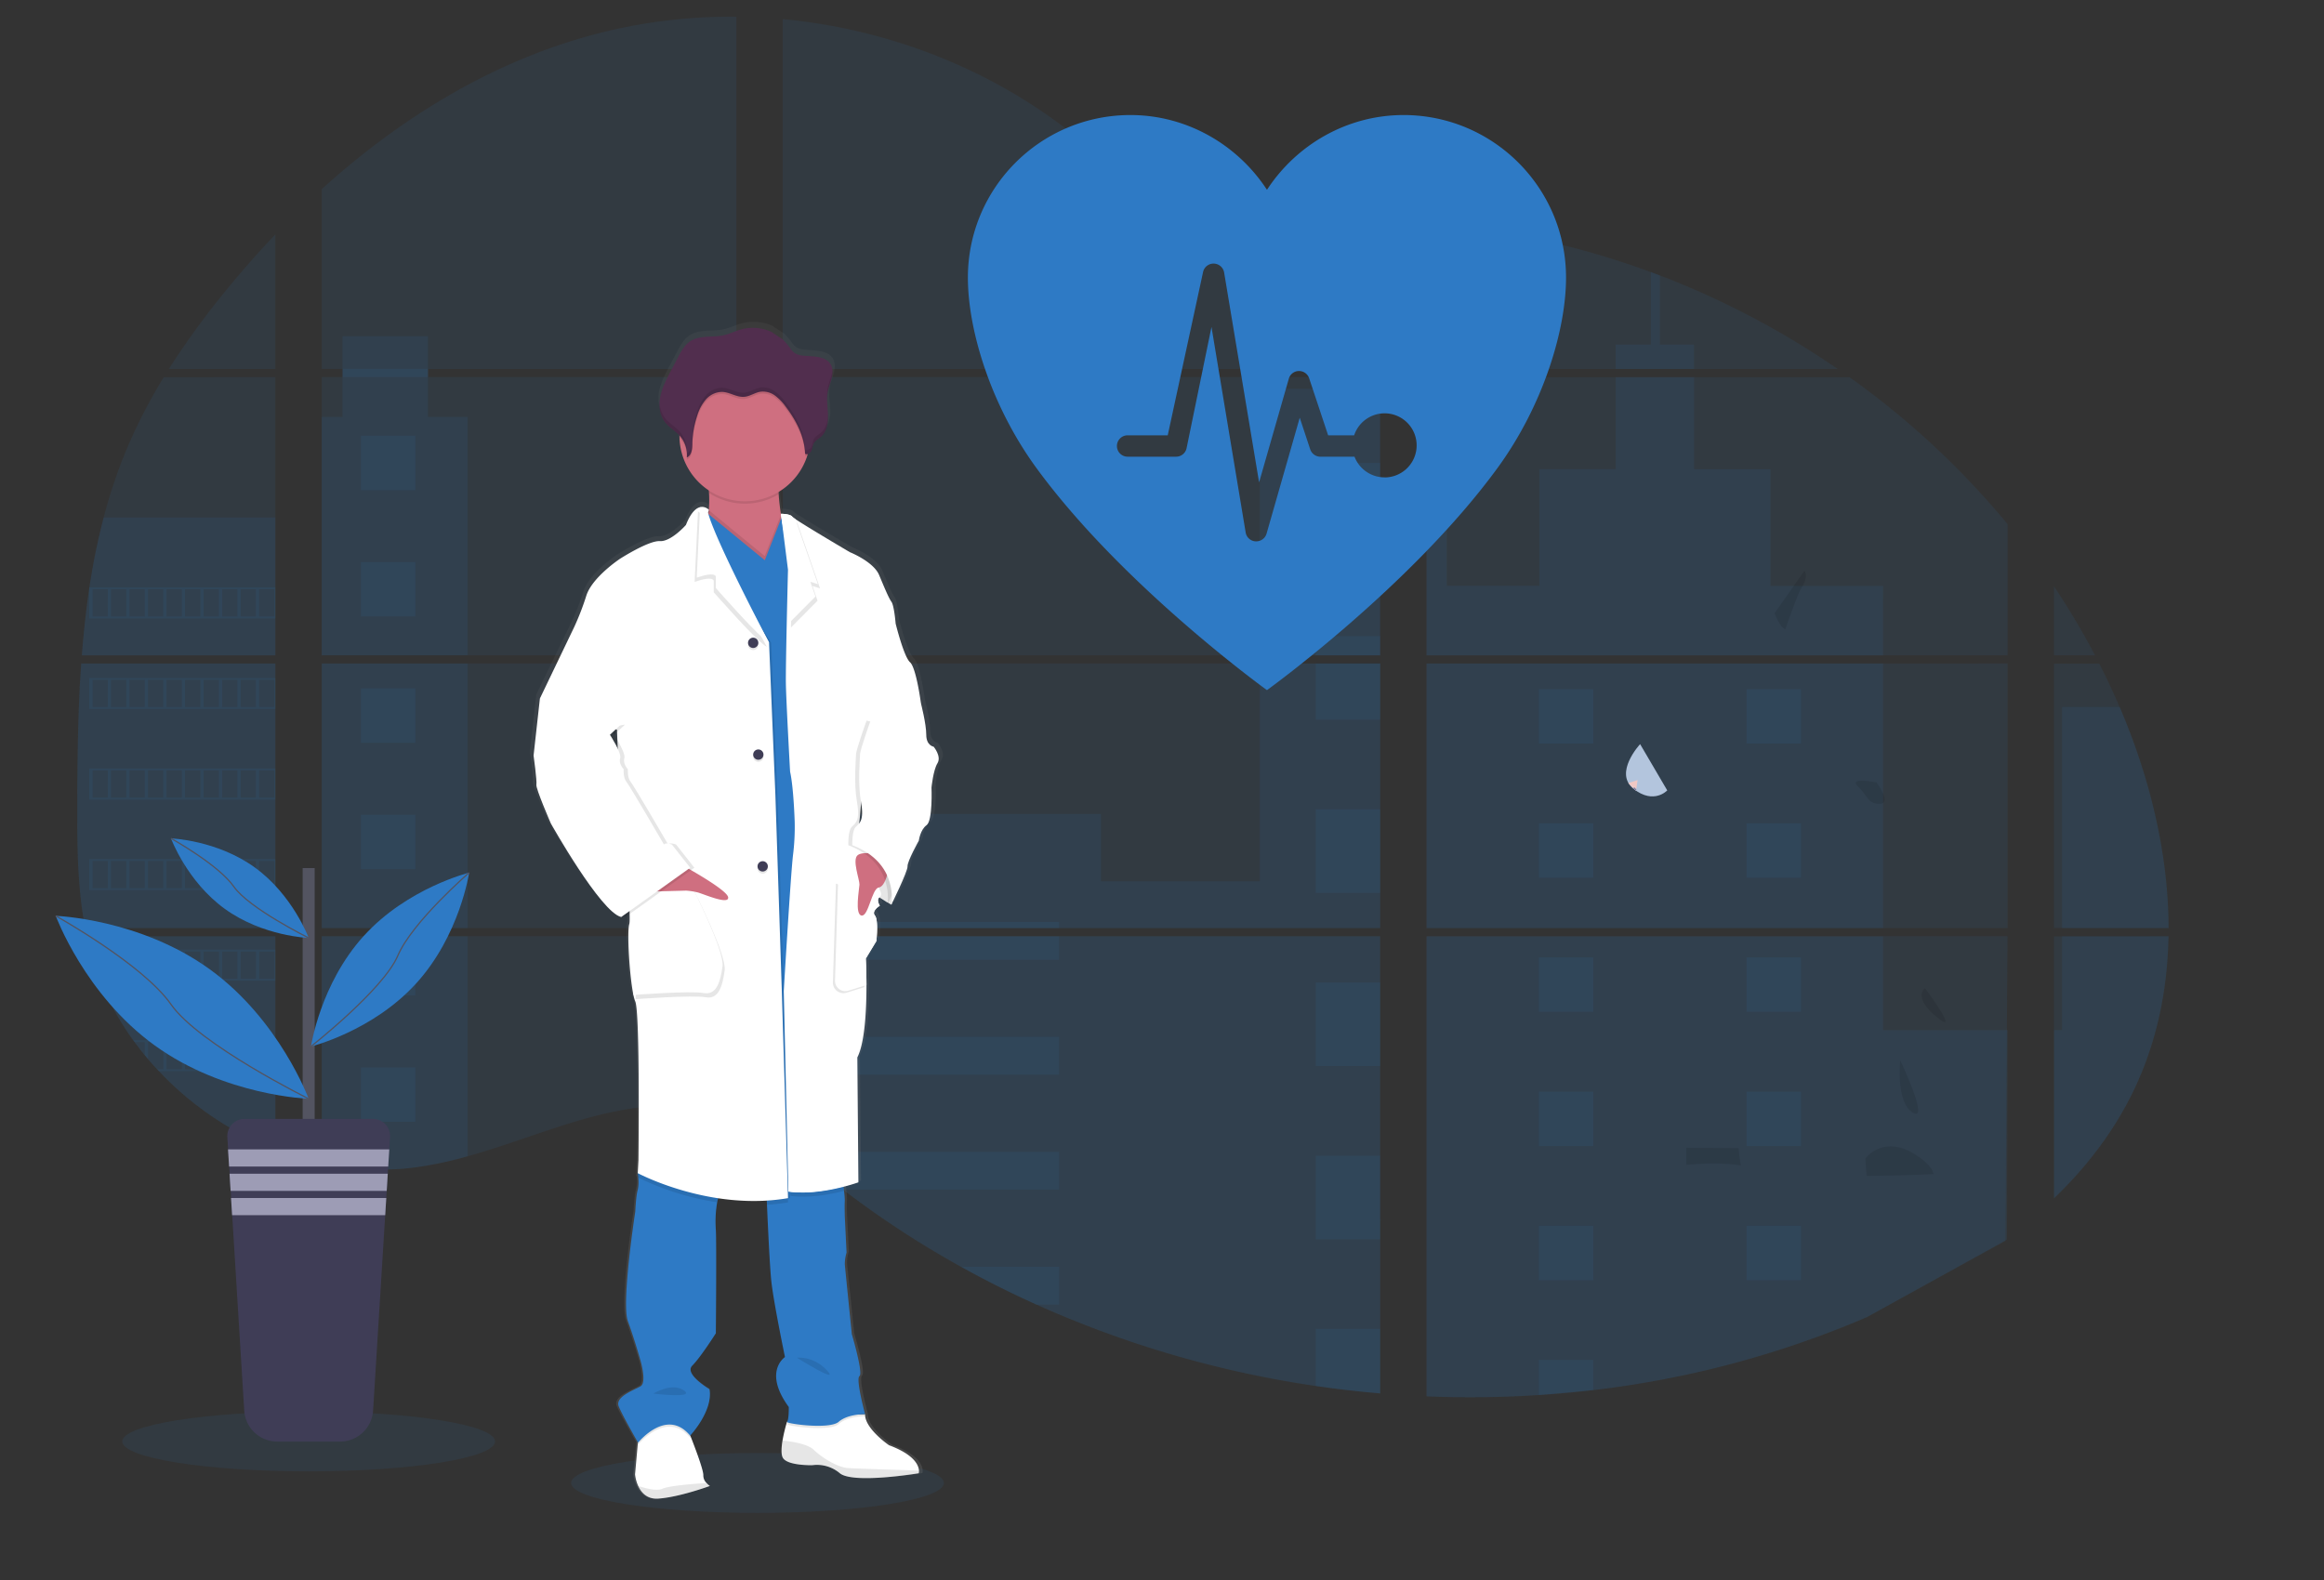 <svg xmlns="http://www.w3.org/2000/svg" xmlns:xlink="http://www.w3.org/1999/xlink" viewBox="0 0 3710 2523.33"><rect x="0" y="0" width="3710" height="2523.33" fill="#333333" stroke="none"/><defs><style>.cls-1,.cls-6{fill:#2e7ac5;}.cls-1,.cls-4,.cls-9{opacity:0.1;}.cls-1,.cls-4{isolation:isolate;}.cls-2{fill:url(#linear-gradient);}.cls-3{fill:#fff;}.cls-5{fill:#cf6f80;}.cls-7{fill:#3f3d56;}.cls-8{fill:#512e4e;}.cls-10{fill:#535461;}.cls-11{fill:#9d9cb5;}.cls-12{fill:none;stroke:#535461;stroke-miterlimit:10;stroke-width:2px;}.cls-13{fill:#c7daf5;}.cls-14{fill:#ffb0b1;}.cls-15{fill:#efc8c4;}.cls-16{fill:#727a9c;}</style><linearGradient id="linear-gradient" x1="1222.82" y1="1260.49" x2="1222.82" y2="3139.54" gradientTransform="matrix(1, 0, 0, -1, -47.24, 3653.37)" gradientUnits="userSpaceOnUse"><stop offset="0" stop-color="gray" stop-opacity="0.25"/><stop offset="0.54" stop-color="gray" stop-opacity="0.12"/><stop offset="1" stop-color="gray" stop-opacity="0.1"/></linearGradient></defs><g id="Illustration"><ellipse class="cls-1" cx="1209.29" cy="2367.85" rx="297.56" ry="47.79"/><path class="cls-1" d="M129.66,1059.45H439.59v422.43H152.35c-.76,4.34-1.49,8.71-2.29,13.07H439.59v340.68c-.52-.15-1-.33-1.47-.52-8.18-3.23-16.3-6.65-24.43-10.32l-5.19-2.35q-12.21-5.78-24.43-12.21c-2.84-1.5-5.68-3.06-8.49-4.65a508,508,0,0,1-121.78-95.15c-1-1-2-2.08-3.06-3.06-4.94-5.37-9.8-10.81-14.5-16.36l-5.19-6.11c-5.56-6.81-10.94-13.8-16.16-20.89-.76-1-1.49-2.08-2.29-3a454.73,454.73,0,0,1-52.52-95c-.43-1-.8-2.1-1.19-3q-6.3-16.18-11.15-32.67c-1.4-4.62-2.75-9.17-3.91-14-.43-1.41-.79-2.78-1.13-4.15-17.34-67.71-19.39-138-19.39-207.87v-24.43c0-28.25.34-56.68.82-85.08,0-7.36.31-14.69.46-22.08q.64-28.12,1.84-56.25.27-7.83.7-15.61a86.92,86.92,0,0,1,.46-9C128.32,1081,128.93,1070.2,129.66,1059.45Z"/><path class="cls-1" d="M439.59,589.11h-170A1288.45,1288.45,0,0,1,360,464.64c25.25-31,51.91-61.26,79.58-90.39Z"/><path class="cls-1" d="M439.59,602.18v444.2H130.64c0-1.28.21-2.59.3-3.87.28-3.52.55-7,.86-10.51.34-4.09.7-8.21,1.1-12.21s.82-8.89,1.28-13.32.89-8.92,1.41-13.34,1-8.86,1.52-13.26,1-8.85,1.62-13.25c.46-3.66,1-7.3,1.44-11,.7-5.16,1.43-10.36,2.23-15.49a14.69,14.69,0,0,1,.33-2.29,1058.81,1058.81,0,0,1,22.75-111.52,824.22,824.22,0,0,1,38.33-113,849.6,849.6,0,0,1,57.65-111Z"/><path class="cls-1" d="M513.58,1059.42v422.46h662V1059.42Zm0,435.5v362.79c3.79.8,7.55,1.56,11.27,2.2,5.07,1,10.11,1.86,15.27,2.63,1,.15,2,.3,3,.39,2,.34,4.1.61,6.11.89,5.1.7,10.17,1.28,15.27,1.74,2.41.24,4.86.46,7.3.64l5.89.46h0c3.21.24,6.39.43,9.53.52,2,0,3.91.18,5.92.24H615c2.62,0,5.25,0,7.85-.24H623a40.36,40.36,0,0,0,5.47-.25,12.85,12.85,0,0,0,1.52,0,32.07,32.07,0,0,0,4.52-.21h1.07l10.23-.79c3.36-.31,6.75-.71,10.17-1.07l7-.83a610,610,0,0,0,83.83-17.83c61.75-17.22,122.15-41.32,183.87-59,79.79-22.75,168-33.93,245.06-6.11v-286.2Zm662-905.81V26.7A851,851,0,0,0,960.47,51.92C792.85,94,642.45,185.37,513.58,302V589.08h33.23v13H513.58v444.26h662V602.15H683.22v-13Zm850.26-190c-41.47-1.47-82.69-14.6-120-34.88-71.3-38.78-128.26-98.67-191.9-149.21C1581.7,109.79,1417.71,46.27,1249.48,30.51v558.6h945l2.36-2.47Zm86.09-15.27L2203.18,484V357.6c-30.57,3.79-57.35,12.8-91.16,26.15Zm91.28,1563.93V1494.92h-194.5c-.52-1.92-1-3.88-1.65-5.83.58,2,1.07,3.91,1.62,5.83H1249.6v327.52c7.21,5.34,14.33,11,21.38,16.67h0c7.6,6.11,15.12,12.56,22.66,18.88l7.6,6.29c3.64,3,7.3,6.11,11,9q11,8.91,22.2,17.59c3.69,3.05,7.48,5.8,11.24,8.67a1531.48,1531.48,0,0,0,188.2,123.1q22.08,12.21,44.56,23.85c10,5.1,20,10.17,30.11,15.08q22.71,11.09,45.8,21.38h0a1682.44,1682.44,0,0,0,445.85,129.88q51.28,7.56,103,11.91V1947.77h3ZM1249.6,602.15v444.23h953.7V602.15Zm0,457.27v422.46h953.7V1059.42ZM2277.32,357.06v141l116.5-127.83q-57.9-9.35-116.5-13.35Zm0,702.52v422.3h927.59V1059.42Zm924.2,921.75,3.27-486.41H2277.32v734.65a1662,1662,0,0,0,179.26-2.14h1q42.75-2.68,85.11-7.81h.64a1567.52,1567.52,0,0,0,437.3-116.69M3383.77,1129c-3.48-8.22-7.12-16.37-10.81-24.43-6.9-15.27-14.2-30.11-21.72-45h-72.37v422.27h183c-.09-119.58-30.35-241.73-78-353Zm-104.9,366.09v418.36c51.55-49.41,95.09-105.93,126.46-170.55,37.71-77.81,55-162.06,56.37-247.88Zm0-558.6v109.93h65.6A1190.92,1190.92,0,0,0,3279,936.33ZM2649.79,439.93c-4.82-1.83-9.65-3.69-14.5-5.49a1324.18,1324.18,0,0,0-156.69-47.09L2300.32,583h0l-3.42,3.64,2.29,2.5H2933.7a1357.36,1357.36,0,0,0-283.82-149.36ZM2952.3,602.3h-662l-13,11.91v432.17H3205V837.05a1322,1322,0,0,0-252.64-234.9Z"/><path class="cls-1" d="M439.59,826.24v220.14H130.64c0-1.28.21-2.59.3-3.87.28-3.52.55-7,.86-10.51.34-4.09.7-8.21,1.1-12.21s.82-8.89,1.28-13.32.89-8.92,1.41-13.34,1-8.86,1.52-13.26,1-8.85,1.62-13.25c.46-3.66,1-7.3,1.44-11,.7-5.16,1.43-10.36,2.23-15.49a14.69,14.69,0,0,1,.33-2.29,1058.81,1058.81,0,0,1,22.75-111.52Z"/><path class="cls-1" d="M129.66,1059.45H439.59v422.43H152.35c-.76,4.34-1.49,8.71-2.29,13.07H439.59v340.68c-.52-.15-1-.33-1.47-.52-8.18-3.23-16.3-6.65-24.43-10.32l-5.19-2.35q-12.21-5.78-24.43-12.21c-2.84-1.5-5.68-3.06-8.49-4.65a508,508,0,0,1-121.78-95.15c-1-1-2-2.08-3.06-3.06-4.94-5.37-9.8-10.81-14.5-16.36l-5.19-6.11c-5.56-6.81-10.94-13.8-16.16-20.89-.76-1-1.49-2.08-2.29-3a454.73,454.73,0,0,1-52.52-95c-.43-1-.8-2.1-1.19-3q-6.3-16.18-11.15-32.67c-1.4-4.62-2.75-9.17-3.91-14-.43-1.41-.79-2.78-1.13-4.15-17.34-67.71-19.39-138-19.39-207.87v-24.43c0-28.25.34-56.68.82-85.08,0-7.36.31-14.69.46-22.08q.64-28.12,1.84-56.25.27-7.83.7-15.61a86.92,86.92,0,0,1,.46-9C128.32,1081,128.93,1070.2,129.66,1059.45Z"/><polygon class="cls-1" points="746.62 665.76 746.62 1046.38 513.58 1046.38 513.58 665.76 546.81 665.76 546.81 536.89 683.19 536.89 683.19 665.76 746.62 665.76"/><rect class="cls-1" x="513.61" y="1059.42" width="233" height="422.43"/><path class="cls-1" d="M513.58,1495h233v351.19a607,607,0,0,1-83.83,17.8l-7,.86c-3.42.39-6.81.73-10.17,1.07s-6.84.58-10.23.79h-1.07c-1.47,0-3.05.18-4.49.21h-1.56c-1.83,0-3.66.19-5.49.25h0c-2.6.15-5.19.18-7.85.21H593.35l-5.9-.21c-3.05,0-6.35-.34-9.52-.55h0l-5.87-.43-7.3-.67c-5.13-.46-10.23-1-15.26-1.74l-6.11-.86-3.06-.42c-5.1-.8-10.13-1.65-15.26-2.63-3.76-.64-7.49-1.44-11.27-2.2Z"/><rect class="cls-1" x="2011.16" y="620.81" width="192.14" height="425.54"/><polygon class="cls-1" points="2203.33 1059.42 2203.33 1481.88 1249.6 1481.88 1249.6 1299.66 1757.6 1299.66 1757.6 1407.16 2011.15 1407.16 2011.15 1059.42 2203.33 1059.42"/><path class="cls-1" d="M2206.35,1947.89h-3V2225q-51.62-4.36-102.91-11.88a1681.9,1681.9,0,0,1-446-130.15q-61.47-27.67-120.44-60.4a1536.84,1536.84,0,0,1-188.23-123.1q-22.48-17.22-44.38-35.24c-10.1-8.34-20.15-16.89-30.32-25.2-7-5.71-14.17-11.33-21.38-16.7V1495h759c-.52-2-1-3.91-1.59-5.83.58,1.93,1.13,3.88,1.65,5.83H2203.3v452.76C2204.34,1947.74,2205.35,1947.83,2206.35,1947.89Z"/><path class="cls-1" d="M2704.42,589.11h-125.2v-38.9h56.13V434.32q7.29,2.65,14.53,5.46V550.21h54.54Z"/><path class="cls-1" d="M3006.08,1046.38H2391.41l.22.16-.28-.16h-114V620.84h32.31V935.38h147.65V749.1h122V602.18h125.2v147h122V935.5h179.66Z"/><path class="cls-1" d="M2277.32,1059.42v422.46h728.76V1059.42Zm926.58,919.74,1-334.39H3006.08V1495.14H2277.32v734.43a1662,1662,0,0,0,179.26-2.14h1q42.75-2.68,85.11-7.81h.64a1567.52,1567.52,0,0,0,437.3-116.69"/><path class="cls-1" d="M3291.82,1495h170c-1.49,85.78-18.72,170-56.4,247.85-31.36,64.65-74.94,121.17-126.43,170.55V1644.62h12.83Z"/><path class="cls-1" d="M3461.91,1481.88H3291.82v-353h92C3431.5,1240.15,3461.76,1362.3,3461.91,1481.88Z"/><rect class="cls-1" x="2100.39" y="739.11" width="102.94" height="133.42"/><rect class="cls-1" x="2100.39" y="1015.66" width="102.94" height="30.72"/><rect class="cls-1" x="2100.39" y="1059.42" width="102.94" height="89.63"/><rect class="cls-1" x="2100.39" y="1292.21" width="102.94" height="133.42"/><rect class="cls-1" x="2100.39" y="1568.76" width="102.94" height="133.42"/><path class="cls-1" d="M2203.3,1947.71a17.13,17.13,0,0,1,3,.18h-3v31H2100.39V1845.31H2203.3Z"/><path class="cls-1" d="M2203.3,2121.8v103.07q-51.62-4.36-102.91-11.88V2121.8Z"/><rect class="cls-1" x="1249.6" y="1472.08" width="441.18" height="9.8"/><rect class="cls-1" x="1249.6" y="1494.92" width="441.18" height="37.56"/><rect class="cls-1" x="1249.6" y="1655.61" width="441.18" height="60.4"/><path class="cls-1" d="M1690.75,1839.15v60.4H1345.68q-22.48-17.16-44.41-35.24c-10.1-8.34-20.12-16.89-30.32-25.16Z"/><path class="cls-1" d="M1690.75,2022.65V2083h-36.43q-61.41-27.7-120.41-60.44Z"/><rect class="cls-1" x="2456.61" y="1100.38" width="86.85" height="86.85"/><rect class="cls-1" x="576.15" y="695.72" width="86.85" height="86.85"/><rect class="cls-1" x="576.15" y="897.45" width="86.85" height="86.85"/><rect class="cls-1" x="576.15" y="1099.18" width="86.85" height="86.85"/><rect class="cls-1" x="576.15" y="1300.89" width="86.85" height="86.85"/><rect class="cls-1" x="576.15" y="1502.62" width="86.85" height="86.85"/><rect class="cls-1" x="576.15" y="1704.35" width="86.85" height="86.85"/><rect class="cls-1" x="2788.16" y="1100.38" width="86.85" height="86.85"/><rect class="cls-1" x="2456.61" y="1314.6" width="86.85" height="86.85"/><rect class="cls-1" x="2788.16" y="1314.6" width="86.85" height="86.85"/><rect class="cls-1" x="2456.61" y="1528.79" width="86.85" height="86.85"/><rect class="cls-1" x="2788.16" y="1528.79" width="86.85" height="86.85"/><rect class="cls-1" x="2456.61" y="1743.01" width="86.85" height="86.85"/><rect class="cls-1" x="2788.16" y="1743.01" width="86.85" height="86.85"/><rect class="cls-1" x="2456.61" y="1957.23" width="86.85" height="86.85"/><rect class="cls-1" x="2788.16" y="1957.23" width="86.85" height="86.85"/><polygon class="cls-1" points="2456.61 2227.43 2456.61 2171.43 2543.43 2171.43 2543.43 2219.46 2456.61 2227.43"/><path class="cls-1" d="M142.37,937.82v49.69H439.59V937.82ZM172,984.39H147.74V940.88h24.43Zm29.59,0H177.15V940.88h24.43Zm29.53,0H206.68V940.88h24.43Zm29.59,0H236.3V940.88h24.43Zm29.56,0H265.83V940.88h24.43Zm29.59,0H295.42V940.88h24.43Zm29.59,0H325V940.88h24.43Zm29.56,0H354.57V940.88H379Zm29.56,0H384.13V940.88h24.43Zm29.56,0H413.69V940.88h24.43Z"/><path class="cls-1" d="M142.37,1082.39v49.68H439.59v-49.68ZM172,1128.93H147.74v-43.4h24.43Zm29.59,0H177.15v-43.4h24.43Zm29.53,0H206.68v-43.4h24.43Zm29.59,0H236.3v-43.4h24.43Zm29.56,0H265.83v-43.4h24.43Zm29.59,0H295.42v-43.4h24.43Zm29.59,0H325v-43.4h24.43Zm29.56,0H354.57v-43.4H379Zm29.56,0H384.13v-43.4h24.43Zm29.56,0H413.69v-43.4h24.43Z"/><path class="cls-1" d="M142.37,1227v49.77H439.59V1227ZM172,1273.55H147.74v-43.42h24.43Zm29.59,0H177.15v-43.42h24.43Zm29.53,0H206.68v-43.42h24.43Zm29.59,0H236.3v-43.42h24.43Zm29.56,0H265.83v-43.42h24.43Zm29.59,0H295.42v-43.42h24.43Zm29.59,0H325v-43.42h24.43Zm29.56,0H354.57v-43.42H379Zm29.56,0H384.13v-43.42h24.43Zm29.56,0H413.69v-43.42h24.43Z"/><path class="cls-1" d="M142.37,1371.64v49.63H439.59v-49.63ZM172,1418.18H147.74v-43.45h24.43Zm29.59,0H177.15v-43.45h24.43Zm29.53,0H206.68v-43.45h24.43Zm29.59,0H236.3v-43.45h24.43Zm29.56,0H265.83v-43.45h24.43Zm29.59,0H295.42v-43.45h24.43Zm29.59,0H325v-43.45h24.43Zm29.56,0H354.57v-43.45H379Zm29.56,0H384.13v-43.45h24.43Zm29.56,0H413.69v-43.45h24.43Z"/><path class="cls-1" d="M143.65,1516.24c1.19,4.67,2.53,9.34,3.94,14v-10.84H172v43.43H159c.39,1,.79,2.11,1.19,3H439.59v-49.59Zm58,46.54H177.24v-43.43h24.43Zm29.53,0H206.77v-43.43H231.2Zm29.59,0H236.3v-43.43h24.43Zm29.56,0H265.92v-43.43h24.43Zm29.59,0H295.51v-43.43h24.43Zm29.59,0H325.1v-43.43h24.43Zm29.56,0H354.66v-43.43h24.43Zm29.57,0H384.22v-43.43h24.44Zm29.56,0H413.79v-43.43h24.43Z"/><path class="cls-1" d="M212.66,1660.87c.77,1,1.5,2.07,2.29,3.05h16.16v20.86c1.74,2.07,3.45,4.15,5.22,6.1V1663.8h24.43v43.57h-9.89c1,1,1.92,2.08,3,3.06H439.68v-49.56Zm77.6,46.5H265.83V1664h24.43Zm29.59,0H295.42V1664h24.43Zm29.59,0H325V1664h24.43Zm29.56,0H354.57V1664H379Zm29.56,0H384.13V1664h24.43Zm29.56,0H413.69V1664h24.43Z"/><path class="cls-1" d="M375.7,1805.46c2.78,1.59,5.62,3.06,8.49,4.64v-1.52h24.43v13.74l5.2,2.41v-16.15h24.43V1835a7,7,0,0,0,1.46.55v-30.08Z"/><path class="cls-1" d="M2391.41,1046.38Zm-188.11,901.3ZM2007,1489.09c.58,2,1.07,3.91,1.62,5.83h0C2008.16,1493,2007.64,1491,2007,1489.09Zm384.38-442.8ZM546.93,589v13H683.34V589ZM2203.3,1947.68ZM2007,1489.09c.58,2,1.07,3.91,1.62,5.83h0C2008.16,1493,2007.64,1491,2007,1489.09Zm384.38-442.8ZM2203.3,1947.58ZM2007,1489.09c.58,2,1.07,3.91,1.62,5.83h0C2008.16,1493,2007.64,1491,2007,1489.09Z"/><path class="cls-2" d="M1497,1186.09s-12-1.67-12-19.2-8.61-50.27-8.61-50.27h0c0-.15-7.45-57-17.74-66s-23.52-62.12-23.52-62.12-2.26-28.79-6.87-35-10.84-21.38-20-43-47.52-36.65-47.52-36.65-69.29-40.18-88.93-53.28h0a30.33,30.33,0,0,1-5-3.76c-3.42-4.49-18.33-4.58-18.33-4.58a302.51,302.51,0,0,1-3.54-31.36,24.3,24.3,0,0,0-.15-3.3A105.68,105.68,0,0,0,1291.23,720c.36-1.16.67-2.38,1-3.55a9.9,9.9,0,0,0,6-5.37c1.77-3.94,1.8-8.55,4-12.21,2.57-4.34,7.45-6.66,11.3-9.93,9.71-8.24,12.21-22.14,11.76-34.78-.31-10.23-2-20.55-1.32-30.72l.19-2.57c.18-1.53.39-3,.67-4.52,1.49-7.57,4.76-14.72,6.59-22.23s2-16-2.26-22.44c-6.26-9.5-19.3-11.4-30.75-12.37-13-1.1-24.58.33-32.89-10.45a116.75,116.75,0,0,0-13.07-15.78c-1.71-1.59-18.32-11.73-18.32-12.4a74.22,74.22,0,0,0-51.76-4c-8.61,2.5-16.74,6.59-25.47,8.64-18.84,4.46-40.52-.37-56.52,10.41-8.92,6.11-14.27,15.82-19.27,25.29q-6.12,11.7-12.4,23.36c-6.75,12.79-13.62,25.8-16.46,40a62.6,62.6,0,0,0-1.1,9.35h0v5a16.74,16.74,0,0,0,.18,3c.19,1,.15,1.25.25,1.89s.24,2.08.42,3.06.55,2.68.92,4c.15.58.37,1.13.55,1.68.31,1,.67,2,1.07,3,.21.52.43,1.07.67,1.59a28.1,28.1,0,0,0,1.56,3c.24.43.43.83.67,1.22a40.72,40.72,0,0,0,2.81,4.1c6.53,8.15,16.15,13.34,23.27,21v3.42a104.55,104.55,0,0,0,47.58,85.35c0,1.16.15,2.35.21,3.51a174.08,174.08,0,0,1-.34,27.21,12.79,12.79,0,0,0-10.13-4.52,14.65,14.65,0,0,0-3.91.34l-.28-.22h0v.28c-6.72,1.65-15,8.64-22.9,28.52,0,0-24.06,27.12-42.39,26s-64.71,28.21-64.71,28.21-45.25,29.38-55,59.31a417.84,417.84,0,0,1-19.49,49.71l-55.94,115.28h0l-10.33,91.46s5.72,40.68,4.59,46.88S874,1309.28,874,1309.28s81.32,142.89,114.55,150.22l2.38-1.68a19.44,19.44,0,0,0,4.49,1.68l6.84-4.83a75,75,0,0,1-.52,16.13c-4.58,14.11,1.71,106.18,9.71,124.23s5.16,254.68,5.16,254.68l-1.13,20.89a8.69,8.69,0,0,0,.28,1.83l-.28,5,.83.43a59,59,0,0,1-.83,19.88c-2.87,9.16-4,35-4,35s-22.87,146.22-12,175.6,20.06,61.56,20.06,61.56,11.45,36.65.55,42.91-41.9,16.76-35.51,32c5.8,14.11,27.82,51.91,31.08,57.44l-.27,2.9-4.49,48.65a61.29,61.29,0,0,0,5.16,18.57c4.92,10.59,14.47,21.59,32.64,20.39,3.06-.21,6.6-.58,10-1,33.26-4.46,74.21-19.3,74.21-19.3a29.69,29.69,0,0,1-5.8-4.8h0a16.72,16.72,0,0,1-5.1-12.21c.48-8.86-16.1-51.06-20.22-61.44-.64-1.5-1-2.36-1-2.36s37.81-39.51,31.52-74.54c0,0-41.84-24.43-28.07-37.84s38.39-51.91,38.39-51.91,1.13-144,0-165.48a177.85,177.85,0,0,1,2.11-44.68c.45-2.23,1-4.4,1.58-6.54a397.25,397.25,0,0,0,57.54,4.37c7,0,14.17,0,21.37-.43,0,2,.1,4.24.28,6.6,1.59,35.67,4.55,98.21,7,121.45,3.42,33.32,22.32,123.1,22.32,123.1s-36.06,23.14,6.3,80.19c0,0,0,20.67-2.81,23.67h0a258.22,258.22,0,0,0-7.24,29.8c-1.77,10.75-2.51,21.62.36,27.27,6.88,13.5,48.1,12.4,48.1,12.4h0l1-.18a59.06,59.06,0,0,1,43.64,13.16c15.66,12.58,75.12,7.05,107.31,3.05,12.61-1.59,21-3.05,21-3.05a12.34,12.34,0,0,0,.43-4.4h0c-.34-7.91-6.54-25.25-48.56-40.74,0,0-39.51-26.57-39-49.71h-5.4a41.6,41.6,0,0,1,5.47,0s-15.49-56.5-9.17-61.08-12.61-67.18-12.61-67.18-10.84-105-11.42-112.41a64.29,64.29,0,0,1,2.84-18.63l-2.84-57.59s-.55-19.15,0-25.38a126.49,126.49,0,0,0-1.31-16.15c-.28-2.14-.55-4.37-.86-6.57,14.81-3.76,24.43-7.24,24.43-7.24l-1.71-200.48c12.58-24.43,14.91-78,14.84-116,0-24.43-1.09-42.51-1.09-42.51l17.19-28.06s4-33.6-2.32-41c-2.78-3.32-1.53-6.78.76-9.62a31.92,31.92,0,0,1,3.76-2.56s-.19-.28-.4-.67a31.11,31.11,0,0,1,3.82-2.72s-6.11-9.47-.64-13.47c5.13,3.48,9.71,6.11,13.19,8.25-.25,2.23-.49,3.51-.49,3.51l1.47-3.05,5.4,3.05s26.93-53.65,26.35-61.56,18.33-41.23,18.33-41.23,2.29-17.5,12.61-24.83,8-60.43,8-60.43,2.87-27.67,9.74-39S1497,1186.09,1497,1186.09Zm-515.35-23.54.52,12.8-5.26-8.46Z"/><path class="cls-3" d="M1429.72,1416.47l-6.6,28.1s-52.83-27-62.36-61.23,15.94-47.27,15.94-47.27l49.23,20.85Z"/><path class="cls-4" d="M1429.72,1416.47l-6.6,28.1s-52.83-27-62.36-61.23,15.94-47.27,15.94-47.27l49.23,20.85Z"/><path class="cls-3" d="M1133.22,2372.64s-48.86,18-82.45,20.22c-17.83,1.19-27.21-9.75-32-20.28a61.19,61.19,0,0,1-5-18.48l4.37-48.4,2.32-25.77,71.36-18.54,10.11,30.91,1,2.35c4.06,10.32,20.34,52.31,19.85,61.07a16.66,16.66,0,0,0,5,12.06A29.2,29.2,0,0,0,1133.22,2372.64Z"/><path class="cls-3" d="M1467,2348a12.1,12.1,0,0,1-.43,4.36s-104.5,17.44-125.87,0a56.6,56.6,0,0,0-44-12.88s-40.43,1.1-47.18-12.22c-2.81-5.59-2.07-16.43-.33-27.12a258.2,258.2,0,0,1,7.08-29.65l1.62-1.28,9.62-7.73,112.62-3.33h.86c-.55,23,38.23,49.44,38.23,49.44C1460.41,2322.89,1466.48,2340.15,1467,2348Z"/><path class="cls-4" d="M1467,2348a12.34,12.34,0,0,1-.46,4.36s-104.47,17.44-125.84,0a56.61,56.61,0,0,0-44-12.88s-40.46,1.1-47.18-12.22c-2.81-5.62-2.1-16.43-.36-27.12,15.57,1.56,40.15,5.44,49.8,14.69,14.6,14.08,39.34,28.13,54.51,29.23C1365.37,2344.85,1436.43,2347.11,1467,2348Z"/><path class="cls-4" d="M1133.22,2372.64s-48.86,18-82.45,20.22c-17.83,1.19-27.21-9.75-32-20.31,12.43,4.18,29.68,8.58,38.75,4.55,10.75-4.77,48.86-7.85,70.24-9.16A30.2,30.2,0,0,0,1133.22,2372.64Z"/><path class="cls-5" d="M1205.72,925.61c-40.31-15.67-92.16-67.43-79.21-91.62a54.33,54.33,0,0,0,5-19.42,177.54,177.54,0,0,0,.36-27.48,377.27,377.27,0,0,0-5.4-44.71s125.84,2.84,118.51,21.38c-2.13,5.43-2.47,14.87-1.89,25.44s2.11,22.5,3.7,32.61c2.19,13.86,4.39,24.43,4.39,24.43S1243.53,857,1239,857.6,1263.56,947.93,1205.72,925.61Z"/><path class="cls-4" d="M1102.72,2294.65l-1,1c-37.62-45.5-83.12,11.21-83.12,11.21l-.67-1.19,2.32-25.77,71.36-18.54,10.11,30.91Z"/><path class="cls-4" d="M1381,2261.39s-27.49-.58-42.14,12.37-85.51,2.81-82.46,0a10,10,0,0,0,1.59-4.64l9.62-7.73,112.62-3.33C1380.67,2260.11,1381,2261.39,1381,2261.39Z"/><path class="cls-6" d="M1149.53,1904.07a85.6,85.6,0,0,0-4.64,15.66,179.55,179.55,0,0,0-2.11,44.47c1.13,21.37,0,164.63,0,164.63s-24.15,38.2-37.62,51.67,27.48,37.65,27.48,37.65c6.11,34.81-30.9,74.15-30.9,74.15-37.62-45.51-83.12,11.23-83.12,11.23s-24.74-42.75-30.91-58,24.16-25.83,34.82-32-.52-42.76-.52-42.76-9-32-19.7-61.25,11.79-174.71,11.79-174.71,1.16-25.84,3.94-34.84a58.25,58.25,0,0,0,.82-19.79c-.18-2.23-.4-4.1-.55-5.35s-.27-1.83-.27-1.83l.42-.73,15.27-28.46S1156.86,1886.14,1149.53,1904.07Z"/><path class="cls-6" d="M1381,2258s-27.49-.58-42.14,12.22-85.51,2.81-82.46,0,2.81-23.61,2.81-23.61c-41.56-56.74-6.1-79.76-6.1-79.76s-18.57-89.33-21.93-122.46c-2.35-23.15-5.25-85.35-6.81-120.87-.67-15.27-1.07-25.77-1.07-25.77l34-6.84,4.37-.89,81.9-16.43s2.26,15.27,3.79,27.76a131.33,131.33,0,0,1,1.28,16.09c-.55,6.11,0,25.23,0,25.23l2.78,57.32a65,65,0,0,0-2.78,18.53c.55,7.3,11.21,111.8,11.21,111.8s18.53,62.36,12.21,66.85S1381,2258,1381,2258Z"/><path class="cls-4" d="M1245,763.76c-2.13,5.43-2.47,14.87-1.89,25.44a104.61,104.61,0,0,1-111.22-2.08,375.69,375.69,0,0,0-5.4-44.74S1252.35,745.16,1245,763.76Z"/><path class="cls-5" d="M1293.67,696.27a104.49,104.49,0,0,1-208.94,2.5v-2.5a104.5,104.5,0,0,1,209-3.58c0,1.2,0,2.39,0,3.58Z"/><path class="cls-4" d="M1205.72,925.61c-40.31-15.67-92.16-67.43-79.21-91.62a54.33,54.33,0,0,0,5-19.42l55.18,45.35,34.14,28,26-66.08c2.19,13.86,4.39,24.43,4.39,24.43s-7.69,10.78-12.21,11.36S1263.56,947.93,1205.72,925.61Z"/><polygon class="cls-6" points="1348.42 1126.03 1302.34 1900.16 1242.24 1904.1 1086.62 1455.22 1112.15 922.31 1117.53 809.72 1186.73 866.55 1220.9 894.55 1247.62 826.54 1297.3 869.85 1348.42 1126.03"/><path class="cls-4" d="M1149.53,1904.07a85.6,85.6,0,0,0-4.64,15.66,442.87,442.87,0,0,1-126-39.36l-.82-.43.27-4.91.15-2.57,15.27-28.46S1156.86,1886.14,1149.53,1904.07Z"/><path class="cls-4" d="M1258,1919.86a308.8,308.8,0,0,1-33.77,3.84c-.67-15.26-1.07-25.77-1.07-25.77l34-6.84Z"/><path class="cls-4" d="M1347.14,1901.53c-21.71,5.65-55.24,12-85.26,8l-.43-19.37,81.91-16.43S1345.62,1888.89,1347.14,1901.53Z"/><path class="cls-4" d="M1261.33,1913.11c-125.2,21.37-239.87-39.92-239.87-39.92l1.1-20.76s2.84-235.42-5-253.46-14-109.57-9.56-123.62-16.28-224.7-16.28-224.7l-3.36-85.5-122.94-49.81,55-114.58a412.86,412.86,0,0,0,19.11-49.47c9.56-29.74,53.93-59,53.93-59s45.5-29.19,63.49-28.09,41.56-25.84,41.56-25.84c17.41-44.37,33.17-24.28,33.17-24.28,0,2.11,0,0-.86,6.57-6.11,48.71,98.76,202.62,100.26,205.34h0l10,243.26,10.11,307.85Z"/><path class="cls-3" d="M1258,1913.11c-125.2,21.37-239.9-39.92-239.9-39.92l1.13-20.76S1022,1617,1014.13,1599s-14-109.57-9.53-123.62-16.28-224.7-16.28-224.7l-3.39-85.5-123-50,55-114.58A421.09,421.09,0,0,0,936,951.11c9.53-29.75,53.93-59,53.93-59s45.5-29.2,63.46-28.1S1095,838.21,1095,838.21c17.44-44.37,36.65-24.28,36.65-24.28,0,2.11-1.84,3.05-.86,6.57,13.44,47.24,95.4,202.61,96.9,205.33h0l10.11,243.27,10.1,307.85Z"/><path class="cls-4" d="M1224.23,1032.76c-13.47-5.61-84.81-87.06-84.81-87.06V927.16c-2.59-6.1-18-2.38-30.53,1.9l5.37-112.59,6.11,5.06C1133.74,868.75,1222.67,1030.05,1224.23,1032.76Z"/><path class="cls-3" d="M1227.62,1026c-13.5-5.62-84.84-87.07-84.84-87.07V920.42c-2.59-6.11-18-2.39-30.53,1.89l5.4-112.59,6.11,5.07C1137.16,862,1226.12,1023.33,1227.62,1026Z"/><path class="cls-4" d="M1021.46,1432.2c1.68,0,87.06-9,87.06-9s51.7,101.66,48.31,126.4-9.53,46.63-30.32,42.75-111.92,3.05-111.92,3.05Z"/><path class="cls-3" d="M1018.07,1425.45c1.68,0,87.06-9,87.06-9s51.67,101.69,48.31,126.4-9.56,46.63-30.32,42.75-111.92,3.05-111.92,3.05Z"/><path class="cls-5" d="M1082.41,1377.72s78.36,42.11,80,55-39.88-5.62-48.86-7.85a112.78,112.78,0,0,0-18-2.81l-59.88,1.62Z"/><circle class="cls-4" cx="1202.36" cy="1029.77" r="8.25"/><circle class="cls-7" cx="1202.36" cy="1026.41" r="8.25"/><circle class="cls-4" cx="1217.54" cy="1386.7" r="8.25"/><circle class="cls-7" cx="1217.54" cy="1383.31" r="8.25"/><circle class="cls-4" cx="1210.58" cy="1208.23" r="8.25"/><circle class="cls-7" cx="1210.58" cy="1204.88" r="8.25"/><path class="cls-3" d="M1400.64,1420.32s5.62,8.43,0,12.37.55,13.46.55,13.46-14,8.22-7.84,15.61,2.26,40.77,2.26,40.77l-16.86,27.91s1,18,1.07,42.29c0,37.93-2.23,91.25-14.57,115.56l1.71,199.44s-59,21.56-108.44,15l-7.33-320s10.69-181.49,14.63-216.3a362.48,362.48,0,0,0,2.81-54.51s-1.68-54.48-7.33-79.77c0,0-6.11-109.53-6.72-139.86-.27-14.5.49-56.83,1.35-97.08.94-44,2-85.5,2-85.5l-11.15-88.2s11.15-1.13,14.51,3.36a31.79,31.79,0,0,0,4.89,3.76h0c19.24,13,87.21,53,87.21,53s37.62,15,46.63,36.4,15.27,36.65,19.64,42.76,6.75,34.81,6.75,34.81,12.95,52.83,23,61.78,17.5,65.87,17.5,65.87l-89.32,70.23s-7.85,116.84-9.53,121.36S1400.64,1420.32,1400.64,1420.32Z"/><path class="cls-3" d="M1404,1420.32s5.59,8.43,0,12.37.52,13.46.52,13.46-13.92,8.31-7.81,15.7,2.26,40.77,2.26,40.77l-16.86,27.91s1,18,1.1,42.29c0,37.93-2.23,91.25-14.57,115.56l1.68,199.44s-59.12,21.56-108.47,15l-7.3-320s10.69-181.49,14.63-216.3A358.49,358.49,0,0,0,1272,1312s-1.68-54.48-7.3-79.76c0,0-6.11-109.54-6.75-139.87-.27-14.5.52-56.83,1.34-97.08,1-44,2-85.5,2-85.5l-14.72-89.39s14.72,0,18.11,4.55a28.27,28.27,0,0,0,4.89,3.76h0c19.23,13,87.24,53,87.24,53s37.59,15,46.6,36.41,15.27,36.64,19.67,42.75,6.72,34.81,6.72,34.81,13,52.83,23,61.78,17.41,65.75,17.41,65.75L1381,1193.42s-7.85,116.84-9.56,121.36S1404,1420.32,1404,1420.32Z"/><path class="cls-4" d="M1297.06,935.68l8.06,23.52L1262.67,1002c.95-44,2-85.5,2-85.5L1250,827.06s14.72,0,18.11,4.55a27.73,27.73,0,0,0,4.89,3.73h0l36.09,104.13Z"/><path class="cls-3" d="M1293.67,928.94l8.09,23.51-42.44,42.75c.94-44,2-85.5,2-85.5l-14.75-89.39s14.75,0,18.11,4.55a29.71,29.71,0,0,0,4.89,3.76h0l36.12,104.1Z"/><path class="cls-4" d="M1293.67,696.27a103.66,103.66,0,0,1-5.13,32.4,4.37,4.37,0,0,1-3.3-.83c-.79-27.48-14.32-53.28-31-75.24a79.29,79.29,0,0,0-16.8-17.41,32.86,32.86,0,0,0-22.78-6.44c-9.16,1.25-17.25,7.48-26.51,8.28-12.21,1-23.14-7.46-35.27-7.88a34.63,34.63,0,0,0-25.92,12A71,71,0,0,0,1113.1,667a150.87,150.87,0,0,0-7.76,44.47c-.15,8.55-1,19.26-8.91,22.38A45.6,45.6,0,0,0,1084.91,699l-.18-.19v-2.5a104.5,104.5,0,0,1,209-3.58c0,1.2,0,2.39,0,3.58Z"/><path class="cls-8" d="M1232.47,530.36a71.89,71.89,0,0,0-50.75-4c-8.46,2.5-16.43,6.56-25,8.61-18.32,4.43-39.7-.37-55.43,10.35-8.73,6.11-14,15.76-18.87,25.13l-12.22,23.27c-6.65,12.74-13.37,25.69-16.15,39.7s-1.1,29.72,7.79,41c6.47,8.22,16,13.38,23.05,21.11a45.81,45.81,0,0,1,11.49,34.81c8-3.05,8.73-13.8,8.91-22.35a150.87,150.87,0,0,1,7.76-44.47,71,71,0,0,1,13.89-25.77,34.71,34.71,0,0,1,25.93-12c12.22.42,23.18,8.85,35.27,7.84,9.16-.76,17.29-7,26.51-8.24a32.75,32.75,0,0,1,22.78,6.44,78,78,0,0,1,16.76,17.41c16.68,22,30.21,47.7,31,75.24,3.45,2.54,8.43-.76,10.14-4.67s1.77-8.49,3.94-12.21c2.5-4.31,7.3-6.6,11-9.84,9.53-8.21,11.91-22,11.55-34.59s-2.81-25.29-.43-37.63c1.43-7.57,4.67-14.66,6.44-22.14s2-15.88-2.2-22.32c-6.1-9.47-19-11.33-30.17-12.22-12.73-1.09-24.12.31-32.25-10.41a117.61,117.61,0,0,0-12.82-15.7C1248.81,541.11,1232.47,531,1232.47,530.36Z"/><path class="cls-4" d="M900.56,1174.34l-31.91-59-10.11,91s5.62,40.43,4.49,46.63,23,61.78,23,61.78,79.8,142.12,112.38,149.45l110.09-78.66-29.19-37.08s-10.11-3.93-12.65,0c0,0-54.2-93.26-59.82-100s-4.52-20.21-4.52-20.21-8.43-9-5.62-17.41-16.28-37.65-16.28-37.65l17.41-16.28Z"/><path class="cls-3" d="M870.33,1108.62l-8.43,6.72-10.11,91s5.62,40.43,4.49,46.63,23.05,61.78,23.05,61.78,79.77,142.12,112.35,149.45l110.12-78.66-29.22-37.08s-10.11-3.93-12.65,0c0,0-54.2-93.26-59.82-100s-4.49-20.21-4.49-20.21-8.43-9-5.62-17.41-16.3-37.65-16.3-37.65l17.4-16.28Z"/><path class="cls-4" d="M1393.35,1465.24c6.1,7.42,2.26,40.74,2.26,40.74l-16.86,27.91s1,18,1.07,42.29l-28.34,8.86a16.83,16.83,0,0,1-21.08-11,17.09,17.09,0,0,1-.76-5.54l4.89-157.61,66.11,25.29c-5.61,3.91.55,13.5.55,13.5S1387.18,1457.82,1393.35,1465.24Z"/><path class="cls-3" d="M1396.74,1461.85c6.1,7.42,2.26,40.77,2.26,40.77l-16.86,27.91s1,18,1.1,42.29l-28.86,9a16.48,16.48,0,0,1-20.64-10.85,16.68,16.68,0,0,1-.74-5.39l4.92-158.1,66.14,25.29c-5.65,3.91.52,13.47.52,13.47S1390.63,1454.46,1396.74,1461.85Z"/><path class="cls-5" d="M1418.63,1386.73s-4.49,28.67-15.73,30.35-16.27,46.39-27.48,44.8-3.79-41.56-3.39-49.32-12.21-39.88-2.78-47.18,39.3,0,39.3,0Z"/><path class="cls-4" d="M1442.54,1165.91l21.2-42.75s8.42,32.58,8.42,50,11.79,19.11,11.79,19.11,12.92,15.27,6.11,26.39-9.56,38.78-9.56,38.78,2.23,52.8-7.88,60.1-12.21,24.74-12.21,24.74-18.57,33.13-18,41-25.84,61.23-25.84,61.23,12.92-66.3-62.35-95c0,0-.58-22.5,5-28.67s14.38-9,8.88-40.16-1.59-68.43-1.59-75.92,16.86-54.14,16.86-54.14Z"/><path class="cls-3" d="M1451.7,1117.05l18.51,6.11s8.46,32.58,8.46,50,11.79,19.11,11.79,19.11,12.91,15.27,6.1,26.39-9.52,38.78-9.52,38.78,2.22,52.8-7.88,60.1-12.37,24.74-12.37,24.74-18.54,33.13-18,41-25.86,61.23-25.86,61.23,13-66.3-62.36-95c0,0-.55-22.5,5.07-28.67s14.38-9,8.88-40.16-1.58-68.43-1.58-75.92,16.85-54.14,16.85-54.14Z"/><path class="cls-4" d="M1043,2225.17s29.49-18.53,48.86-5.07S1043,2225.17,1043,2225.17Z"/><path class="cls-4" d="M1272.17,2167.85s26.11-3.36,48,20.25S1272.17,2167.85,1272.17,2167.85Z"/><g class="cls-9"><path d="M1310.37,691c-3.75,3.23-8.58,5.55-11.08,9.86-2.14,3.7-2.2,8.25-3.91,12.22s-6.69,7.2-10.14,4.7c-.79-27.49-14.35-53.29-31-75.28a78.23,78.23,0,0,0-16.77-17.4,32.8,32.8,0,0,0-22.81-6.45c-9.16,1.25-17.22,7.48-26.48,8.25-12.21,1-23.18-7.42-35.3-7.85A34.56,34.56,0,0,0,1127,631.13a70.71,70.71,0,0,0-13.9,25.75,151.08,151.08,0,0,0-7.76,44.46c-.18,8.52-1,19.15-8.85,22.32a42.63,42.63,0,0,1,0,6.78c7.94-3.05,8.73-13.8,8.92-22.35a150.86,150.86,0,0,1,7.75-44.47,70.88,70.88,0,0,1,13.9-25.77,34.61,34.61,0,0,1,25.89-12c12.22.43,23.21,8.85,35.3,7.85,9.17-.77,17.29-7,26.48-8.25a32.83,32.83,0,0,1,22.81,6.44,78.49,78.49,0,0,1,16.77,17.41c16.64,22,30.2,47.7,31,75.25,3.45,2.53,8.43-.77,10.14-4.68s1.77-8.49,3.91-12.21c2.5-4.31,7.33-6.6,11.09-9.83,9.52-8.22,11.91-22,11.54-34.6V662C1321.4,672.91,1318.5,684,1310.37,691Z"/><path d="M1084.94,688.85c-7-7.73-16.61-12.89-23-21.07a44.69,44.69,0,0,1-8.89-25,47.05,47.05,0,0,0,8.89,31.73c6.44,8.21,16,13.37,23,21.1a45.74,45.74,0,0,1,11.52,27.24A45.78,45.78,0,0,0,1084.94,688.85Z"/><path d="M1327.93,596.65c-1.8,7.49-5,14.6-6.47,22.14a70.36,70.36,0,0,0-1,15.27,60,60,0,0,1,1-8.67c1.47-7.57,4.67-14.66,6.47-22.14a37.64,37.64,0,0,0,1-12.64A42.3,42.3,0,0,1,1327.93,596.65Z"/></g><ellipse class="cls-1" cx="492.73" cy="2301.55" rx="297.56" ry="47.79"/><rect class="cls-10" x="483.17" y="1386.03" width="19.15" height="431.1"/><path class="cls-7" d="M622.63,1815.81l-1.19,19.43-1.71,27.48-.7,11.42-1.68,27.49-.73,11.42-1.71,27.48-19.3,311.7a52.83,52.83,0,0,1-52.71,49.53H442.55a52.8,52.8,0,0,1-52.68-49.53l-19.2-311.91L369,1912.83l-.71-11.42-1.71-27.48-.7-11.42L364.13,1835l-1.22-19.42a27.49,27.49,0,0,1,25.88-29c.54,0,1.07,0,1.6,0H595.64a27.3,27.3,0,0,1,27.06,27.53C622.7,1814.67,622.67,1815.24,622.63,1815.81Z"/><polygon class="cls-11" points="621.44 1835.24 619.73 1862.63 365.72 1862.63 364.01 1835.24 621.44 1835.24"/><polygon class="cls-11" points="619.03 1874.05 617.35 1901.47 368.13 1901.47 366.42 1874.05 619.03 1874.05"/><polygon class="cls-11" points="616.62 1912.92 614.94 1940.32 370.54 1940.32 368.83 1912.92 616.62 1912.92"/><path class="cls-6" d="M334.78,1547.6c111.5,80.68,158,206.86,158,206.86s-134.37-4.61-245.89-85.29S89,1462.34,89,1462.34,223.26,1466.92,334.78,1547.6Z"/><path class="cls-12" d="M88.86,1462.34s139.5,77.41,184.24,141.51,219.72,150.61,219.72,150.61"/><path class="cls-6" d="M406.76,1385.08c60.68,43.88,86.06,112.56,86.06,112.56s-73.14-2.5-133.85-46.39-86-112.59-86-112.59S346.05,1341.17,406.76,1385.08Z"/><path class="cls-12" d="M273,1338.66s75.91,42.14,100.25,77,119.62,82,119.62,82"/><path class="cls-6" d="M580.92,1494.16c-69.72,76.62-84.47,176.75-84.47,176.75s98.3-24.12,168-100.77,84.47-176.75,84.47-176.75S650.64,1417.54,580.92,1494.16Z"/><path class="cls-12" d="M748.94,1393.42S658.12,1472,635,1526.07s-138.58,144.84-138.58,144.84"/><path class="cls-4" d="M2775.58,1833.28a188.56,188.56,0,0,0,3.6,27.49c-34.39-5-66.3-2.54-87.22-.89v-27.21Z"/><path class="cls-4" d="M3087.12,1874.72s-48.86,2.38-107.12,2.87c-1.65-15.27-2-27.85-2-27.85s32.92-45.81,93.26,3.67a66.12,66.12,0,0,1,12.62,13.68A73.18,73.18,0,0,0,3087.12,1874.72Z"/><path class="cls-13" d="M2618.25,1188.23s-42.76,45.81-10.39,71.34,53.66,2.44,53.66,2.44Z"/><path class="cls-4" d="M2618.25,1188.23s-42.76,45.81-10.39,71.34,53.66,2.44,53.66,2.44Z"/><path class="cls-4" d="M2995.66,1249.31s-45.8-9.16-29.86,6.11,15.85,28.64,35.36,28S2995.66,1249.31,2995.66,1249.31Z"/><path class="cls-4" d="M3073.08,1577.83s-20.71,14,18.9,46.33S3073.08,1577.83,3073.08,1577.83Z"/><path class="cls-4" d="M3033.56,1693.05c0,1.83-7.33,67.19,20.09,83.52S3033.56,1693.05,3033.56,1693.05Z"/><path class="cls-14" d="M2632.72,1227.05l.92-1Z"/><path class="cls-4" d="M2875,940.11c-4,6.11-15.46,37.38-25,64.68-9-3.48-17.07-25.68-17.07-25.68l47.7-67.86C2885.45,918,2882.25,929.12,2875,940.11Z"/><polygon class="cls-15" points="2599.43 1250.26 2614.28 1245.55 2612.11 1259.84 2611.65 1262.99 2607.31 1258.47 2599.43 1250.26"/><path class="cls-16" d="M2607.31,1258.47a2.89,2.89,0,0,1,1-.79,1.34,1.34,0,0,1,1.44,0,3.64,3.64,0,0,1,.51.82,2.65,2.65,0,0,0,1.9,1.25l-.46,3.06Z"/><path class="cls-6" d="M2242.94,183.69h-2.29c-91.13,0-171.72,48.22-218.07,119.37-46.36-71.15-126.95-119.37-218.07-119.37h-2.29c-142.33,1.36-257,117.08-257.1,259.42,0,84.93,37.19,205.43,109.72,304.58,138.18,188.94,367.74,354.24,367.74,354.24s229.55-165.27,367.7-354.24C2462.84,648.54,2500,528,2500,443.11,2499.93,300.79,2385.26,185.07,2242.94,183.69Zm-32.77,578.54a51.46,51.46,0,0,1-47.85-33h-54.48a17.24,17.24,0,0,1-16.22-11.73L2074.89,667l-52.95,185a17.14,17.14,0,0,1-16.43,12.37h-1.07a16.91,16.91,0,0,1-15.88-14.17L1934,522.05,1894.1,716.27a17,17,0,0,1-16.52,12.92h-76.74a17.07,17.07,0,0,1-1.44-34.11q.72,0,1.44,0h63.31L1920.64,434a17.13,17.13,0,0,1,33.59,1.4L2010,770.17l47.46-165.54a16.79,16.79,0,0,1,16-12.22h.34a17,17,0,0,1,16.18,11.73l30.26,91h41.48a51.18,51.18,0,1,1,48.61,67.18Z"/></g></svg>